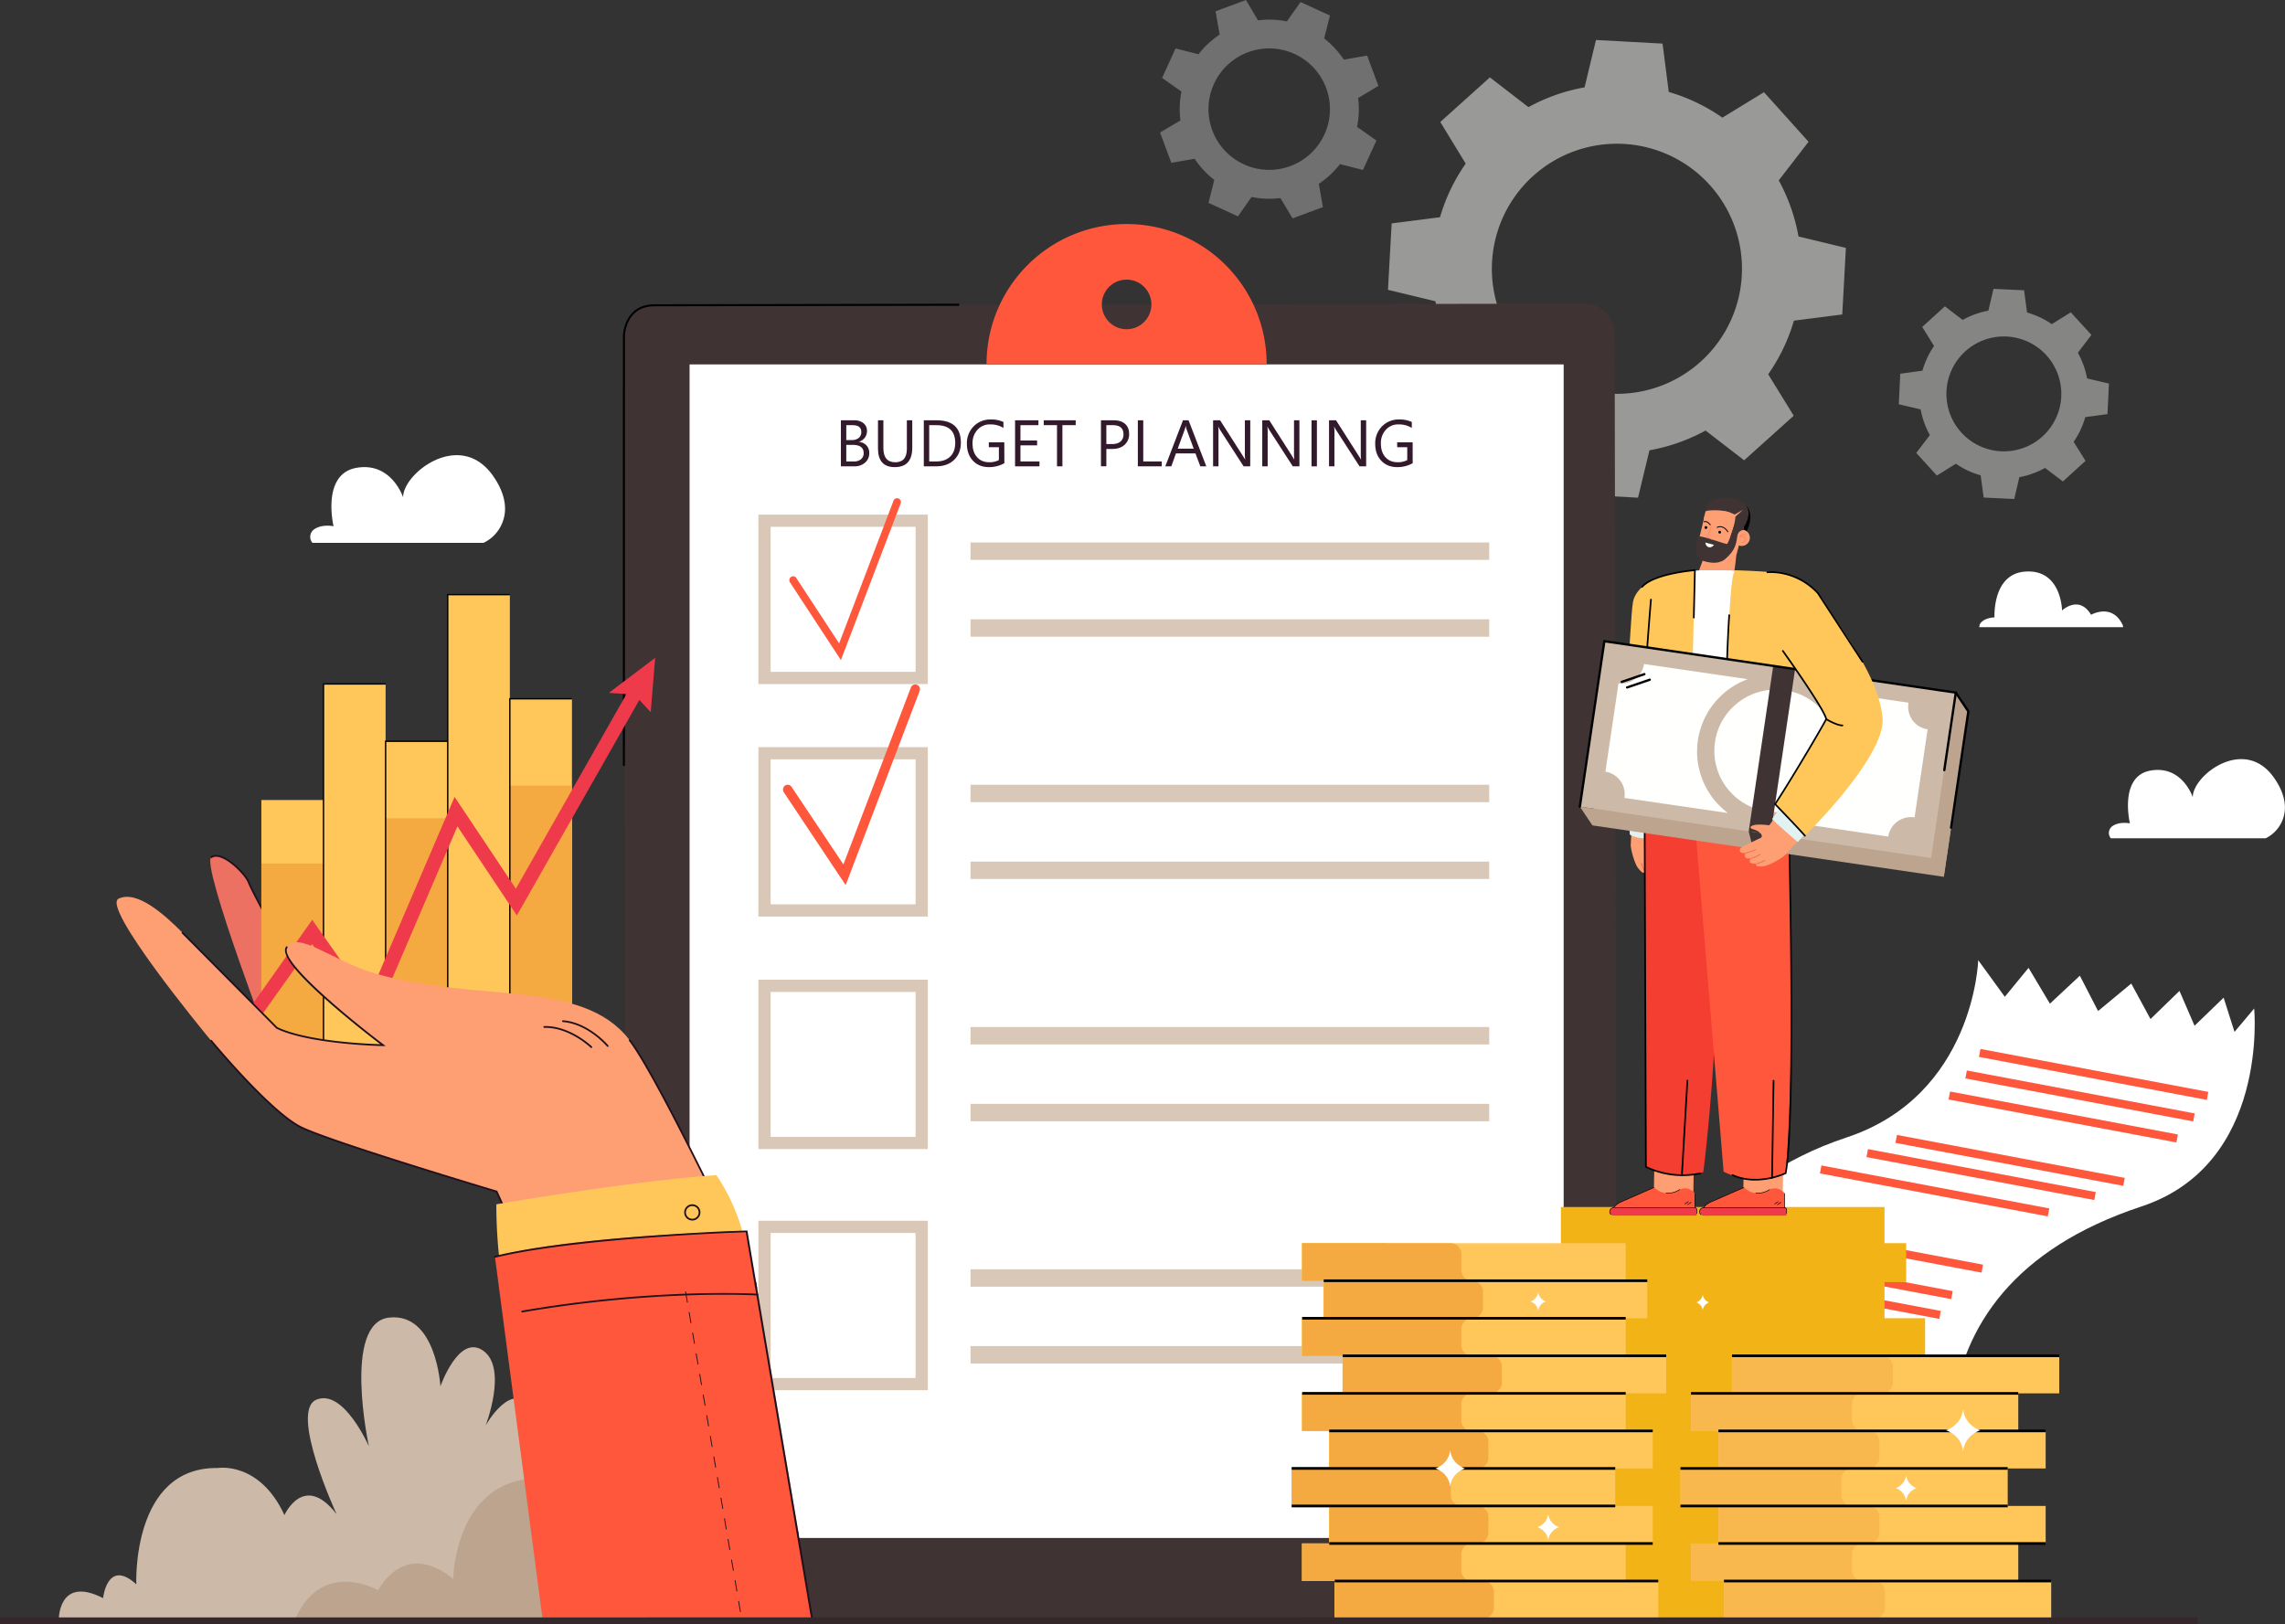 <svg xmlns="http://www.w3.org/2000/svg" viewBox="0 0 1843.51 1310.4"><rect x="0" y="0" width="1843.51" height="1310.4" fill="#333333" stroke="none"/><defs><style>.cls-1{isolation:isolate;}.cls-2{fill:#ccb9a8;}.cls-3{fill:#bca48f;}.cls-4{fill:#fff;}.cls-5{fill:#ff573c;}.cls-16,.cls-17,.cls-23,.cls-6{fill:#fffffd;}.cls-15,.cls-6{opacity:0.5;}.cls-7{fill:#3f3334;}.cls-8{fill:#d9c8b8;}.cls-9{fill:#dcf4ff;}.cls-10{fill:#33192c;}.cls-11{fill:#f2b316;}.cls-12,.cls-16{opacity:0.3;}.cls-12,.cls-15{mix-blend-mode:multiply;}.cls-13{fill:#ffc75a;}.cls-14{fill:#f4aa40;}.cls-17{opacity:0.4;}.cls-18{fill:#fe9f73;}.cls-19{fill:#f07162;}.cls-20{fill:#fbfdfc;}.cls-21{fill:#e2f2f1;}.cls-22{fill:#f43e31;}.cls-24{fill:#fec786;}.cls-25{fill:#21111d;}.cls-26{fill:#53a07c;}.cls-27{fill:#ef3a4c;}.cls-28{fill:#ed7163;}.cls-29{fill:#20111d;}.cls-30{fill:#35282a;}</style></defs><title>bg2</title><g class="cls-1"><g id="Layer_2" data-name="Layer 2"><g id="_Layer_" data-name="&lt;Layer&gt;"><path class="cls-2" d="M47.41,1307.36s-.74-36.49,35.75-17.88c0,0,3.35-32.39,26.81-11.17,0,0-4.1-94.94,65.9-93.82,0,0,33.51-5.59,53.61,38,0,0,15.64-35,42.08-.74,0,0-38.35-83-16.39-92.34S297.62,1167,297.62,1167,276,1067.2,314,1063.11s41.33,55.47,41.33,55.47,14.89-42.81,34.63-28.67,1.86,60.32,1.86,60.32,21.22-38.72,38.35-13.4,0,68.13,0,68.13,12.29-27.18,35.74-15.63,19,48.77,19,48.77,28.3-24.2,45.8.75c0,0,26.06-46.55,46.91-8.57S598,1306.92,598,1306.92Z"/><path class="cls-3" d="M538.29,1307.36a12.92,12.92,0,0,0-3.57-8.18c-5-5.36-13.61-9.72-28-10.73,0,0,5-89.47-62.61-95.4-77.51-6.79-78.45,81.1-78.45,81.1s-35.22-33.44-60.63,9c0,0-43.91-25.38-66.06,21.5a7.47,7.47,0,0,0-.71,2.75Z"/><path class="cls-4" d="M1321,1102.82c8.36-67.15,65.54-150.87,168.71-185S1596,774.75,1596,774.75l21.46,29.54,19.15-23.35,17.24,28.91L1678,787.27l14.7,28.51,26.77-22.18L1735,822.24l23.38-22.7,12.16,28.12L1794,805l8.77,27.61,15.87-18.85s12.25,125.57-90.92,159.69-144.24,97.08-152.61,164.23Z"/><rect class="cls-5" x="1595.53" y="863.73" width="187.06" height="6.54" transform="translate(3188.25 2031.92) rotate(-169.32)"/><rect class="cls-5" x="1584.55" y="881.11" width="187.06" height="6.54" transform="translate(3163.27 2064.33) rotate(-169.32)"/><rect class="cls-5" x="1570.99" y="898.09" width="187.06" height="6.54" transform="translate(3133.24 2095.49) rotate(-169.32)"/><rect class="cls-5" x="1528.13" y="933.11" width="187.06" height="6.54" transform="translate(3041.77 2156.98) rotate(-169.32)"/><rect class="cls-5" x="1504.76" y="944.55" width="187.06" height="6.54" transform="translate(2993.31 2175.34) rotate(-169.32)"/><rect class="cls-5" x="1467.23" y="957.73" width="187.06" height="6.54" transform="translate(2916.45 2194.52) rotate(-169.32)"/><rect class="cls-5" x="1413.79" y="1003.12" width="187.06" height="6.54" transform="translate(2802.09 2274.6) rotate(-169.32)"/><rect class="cls-5" x="1389.31" y="1024.46" width="187.06" height="6.54" transform="translate(2749.61 2312.39) rotate(-169.32)"/><rect class="cls-5" x="1379.72" y="1040.45" width="187.06" height="6.54" transform="translate(2727.62 2342.31) rotate(-169.32)"/><path class="cls-4" d="M390.16,438H252.06A7.44,7.44,0,0,1,253.59,427c6.35-4.34,15.52-2.4,15.52-2.4s-10.05-42,18.37-47.09,37.77,23.84,37.77,23.84c-.44-19.2,45.83-55.3,72.45-17.5,6.92,9.82,9.59,18.49,9.76,25.94A30.58,30.58,0,0,1,390.16,438Z"/><path class="cls-4" d="M1827.86,676.41H1703a6.72,6.72,0,0,1,1.38-9.9c5.75-3.92,14-2.17,14-2.17s-9.09-38,16.6-42.57,34.14,21.55,34.14,21.55c-.4-17.35,41.44-50,65.5-15.81,6.25,8.88,8.67,16.71,8.82,23.45A27.64,27.64,0,0,1,1827.86,676.41Z"/><path class="cls-4" d="M1596.93,506.07a5,5,0,0,1,1.37-3.81c2-2.07,5.26-3.76,10.84-4.15,0,0-1.92-34.57,24.19-36.86,29.94-2.62,30.3,31.34,30.3,31.34s13.61-12.92,23.43,3.46c0,0,17-9.81,25.52,8.3a2.91,2.91,0,0,1,.24,1.72Z"/><path class="cls-6" d="M1459.11,114.4l-17.95-20-18-20-33.56,20.52a147.92,147.92,0,0,0-43.27-20.74l-5-39-26.85-1.46-26.86-1.46-9.21,38.24a147.61,147.61,0,0,0-45.27,15.94l-31.14-24-20,18-20,18,20.52,33.56a147.92,147.92,0,0,0-20.74,43.27l-39,5L1121.28,207l-1.46,26.86,38.24,9.21A147.7,147.7,0,0,0,1174,288.29l-24,31.13,18,20,18,20,33.56-20.53a147.94,147.94,0,0,0,43.27,20.75l5,39,26.85,1.46,26.86,1.47,9.21-38.24a148.23,148.23,0,0,0,45.27-15.94l31.13,24,20-17.95,20-18L1426.56,302a147.94,147.94,0,0,0,20.75-43.27l39-5,1.47-26.85,1.46-26.86L1451,190.81a148.14,148.14,0,0,0-15.94-45.27Zm-56.71,78A100.9,100.9,0,1,1,1280,119,100.89,100.89,0,0,1,1402.4,192.37Z"/><path class="cls-7" d="M1304.4,1253.92l0-24.58-1.71-959.62A24.57,24.57,0,0,0,1278.26,245l-750.62,1.37a24.57,24.57,0,0,0-24.3,24.84l1.79,1010.06a24.59,24.59,0,0,0,24.4,24.76l750.61-1.36a24.59,24.59,0,0,0,24.31-24.85Z"/><polygon class="cls-4" points="556.34 1240.95 556.34 294.01 1261.55 294.01 1261.55 1069.93 1096.21 1240.95 556.34 1240.95"/><path class="cls-5" d="M908.94,180.77a113,113,0,0,0-113,113V294h226v-.24A113,113,0,0,0,908.94,180.77Zm0,84.87a20,20,0,1,1,20-20A20,20,0,0,1,908.94,265.64Z"/><path class="cls-8" d="M748.55,551.94H611.86V415.24H748.55Zm-126.82-9.87H738.68v-117H621.73Z"/><path class="cls-8" d="M748.55,739.56H611.86V602.86H748.55Zm-126.82-9.87H738.68v-117H621.73Z"/><path class="cls-8" d="M748.55,927.18H611.86V790.49H748.55Zm-126.82-9.87H738.68V800.36H621.73Z"/><path class="cls-8" d="M748.55,1121.72H611.86V985H748.55Zm-126.82-9.87H738.68v-117H621.73Z"/><rect class="cls-8" x="782.99" y="437.72" width="418.49" height="14.04"/><rect class="cls-8" x="782.99" y="499.71" width="418.49" height="14.04"/><rect class="cls-8" x="782.99" y="633.2" width="418.49" height="14.04"/><rect class="cls-8" x="782.99" y="695.19" width="418.49" height="14.04"/><rect class="cls-8" x="782.99" y="828.67" width="418.49" height="14.04"/><rect class="cls-8" x="782.99" y="890.67" width="418.49" height="14.04"/><rect class="cls-8" x="782.99" y="1024.15" width="418.49" height="14.04"/><rect class="cls-8" x="782.99" y="1086.14" width="418.49" height="14.04"/><path class="cls-5" d="M678.43,532.62l-41.08-62.73a3.2,3.2,0,0,1,.84-4.37,3,3,0,0,1,4.25.86L677,519.14,720.88,404a3,3,0,0,1,4-1.78,3.16,3.16,0,0,1,1.73,4.07Z"/><path class="cls-5" d="M682.27,714.18l-49.91-74.91a4,4,0,0,1,1-5.41,3.75,3.75,0,0,1,5.28,1.06l41.81,62.55L734.9,554.69a3.77,3.77,0,0,1,4.92-2.21,3.93,3.93,0,0,1,2.15,5Z"/><polygon class="cls-9" points="1261.55 1069.93 1096.21 1240.95 1096.21 1069.93 1261.55 1069.93"/><path d="M504.16,617.9h-1.64V271.17c0-.26.58-25.62,25.42-25.66l245.88-.45v1.65L528,247.15c-23.21,0-23.78,23-23.79,24Z"/><path class="cls-10" d="M678.42,376.28V339.12H689a11.57,11.57,0,0,1,7.65,2.36,7.62,7.62,0,0,1,2.82,6.14,9,9,0,0,1-1.71,5.49,9.16,9.16,0,0,1-4.71,3.32v.11a9.47,9.47,0,0,1,6,2.83,8.76,8.76,0,0,1,2.25,6.24,9.71,9.71,0,0,1-3.42,7.72,12.71,12.71,0,0,1-8.63,2.95Zm4.35-33.22v12h4.46a8.53,8.53,0,0,0,5.63-1.72,6,6,0,0,0,2-4.86q0-5.42-7.12-5.42Zm0,15.91v13.38h5.91a8.86,8.86,0,0,0,6-1.82,6.21,6.21,0,0,0,2.11-5q0-6.57-9-6.58Z"/><path class="cls-10" d="M736,361.25q0,15.66-14.12,15.66-13.53,0-13.53-15.06V339.12h4.35v22.44q0,11.43,9.64,11.43,9.32,0,9.31-11V339.12H736Z"/><path class="cls-10" d="M745.31,376.28V339.12h10.26q19.65,0,19.65,18.12,0,8.6-5.46,13.82t-14.6,5.22Zm4.35-33.22v29.29h5.55q7.31,0,11.38-3.92t4.07-11.09q0-14.28-15.19-14.28Z"/><path class="cls-10" d="M810.31,373.74a24.83,24.83,0,0,1-12.44,3.17q-8,0-12.87-5.13t-4.91-13.59A19.35,19.35,0,0,1,785.54,344a18.6,18.6,0,0,1,13.83-5.53,23.47,23.47,0,0,1,10.19,2v4.82a19.59,19.59,0,0,0-10.68-2.85,13.33,13.33,0,0,0-10.24,4.3,15.73,15.73,0,0,0-4,11.14q0,7,3.71,11.08t10,4a15.58,15.58,0,0,0,7.54-1.73V360.84h-8.13V356.9h12.49Z"/><path class="cls-10" d="M838.63,376.28H818.94V339.12h18.87v3.94H823.29v12.36h13.43v3.92H823.29v13h15.34Z"/><path class="cls-10" d="M867.87,343.06H857.14v33.22h-4.36V343.06h-10.7v-3.94h25.79Z"/><path class="cls-10" d="M892.59,362.24v14h-4.35V339.12h10.21q6,0,9.24,2.9c2.18,1.94,3.28,4.67,3.28,8.19a11.29,11.29,0,0,1-3.64,8.66q-3.65,3.36-9.84,3.37Zm0-19.18V358.3h4.56q4.51,0,6.88-2.06a7.32,7.32,0,0,0,2.38-5.82q0-7.37-8.71-7.36Z"/><path class="cls-10" d="M937.25,376.28H918V339.12h4.36v33.23h14.93Z"/><path class="cls-10" d="M973.24,376.28h-4.82l-3.94-10.41H948.73L945,376.28h-4.85l14.26-37.16h4.51ZM963.06,362l-5.83-15.83a15.25,15.25,0,0,1-.57-2.49h-.11a14.35,14.35,0,0,1-.59,2.49L950.18,362Z"/><path class="cls-10" d="M1008.67,376.28h-5.34l-19.12-29.62a12,12,0,0,1-1.2-2.33h-.15a37.8,37.8,0,0,1,.21,5.11v26.84h-4.36V339.12h5.65L1003,368.28c.78,1.21,1.28,2,1.5,2.48h.11a38.05,38.05,0,0,1-.26-5.46V339.12h4.35Z"/><path class="cls-10" d="M1048.37,376.28H1043l-19.12-29.62a12.49,12.49,0,0,1-1.19-2.33h-.16a37.8,37.8,0,0,1,.21,5.11v26.84h-4.36V339.12h5.65l18.61,29.16c.78,1.21,1.28,2,1.51,2.48h.1a39.62,39.62,0,0,1-.26-5.46V339.12h4.35Z"/><path class="cls-10" d="M1062.47,376.28h-4.35V339.12h4.35Z"/><path class="cls-10" d="M1102.2,376.28h-5.34l-19.12-29.62a12.53,12.53,0,0,1-1.2-2.33h-.15a37.8,37.8,0,0,1,.21,5.11v26.84h-4.36V339.12h5.65l18.61,29.16c.78,1.21,1.28,2,1.5,2.48h.11a38.05,38.05,0,0,1-.26-5.46V339.12h4.35Z"/><path class="cls-10" d="M1139.73,373.74a24.83,24.83,0,0,1-12.44,3.17q-8,0-12.87-5.13t-4.91-13.59A19.35,19.35,0,0,1,1115,344a18.6,18.6,0,0,1,13.83-5.53,23.47,23.47,0,0,1,10.19,2v4.82a19.59,19.59,0,0,0-10.68-2.85,13.33,13.33,0,0,0-10.24,4.3,15.73,15.73,0,0,0-4,11.14q0,7,3.71,11.08t10,4a15.58,15.58,0,0,0,7.54-1.73V360.84h-8.13V356.9h12.49Z"/><polygon class="cls-11" points="1042.06 1184.85 1042.06 1215.12 1042.13 1215.12 1042.13 1216.19 1072.31 1216.19 1072.31 1245.39 1050.47 1245.39 1050.47 1275.69 1076.74 1275.69 1076.74 1305.99 1484.87 1305.99 1484.87 1276.78 1546.7 1276.78 1546.7 1245.42 1520.41 1245.42 1520.41 1217.28 1542.27 1217.28 1542.27 1185.91 1512 1185.91 1512 1155.66 1542.27 1155.66 1542.27 1124.3 1520.41 1124.3 1520.41 1095.07 1553.11 1095.07 1553.11 1063.7 1520.41 1063.7 1520.41 1034.49 1537.83 1034.49 1537.83 1003.13 1520.41 1003.13 1520.41 973.9 1259.31 973.9 1259.31 1004.2 1276.71 1004.2 1276.71 1033.43 1259.41 1033.43 1259.41 1034.49 1259.31 1034.49 1259.31 1063.68 1129 1063.68 1129 1048.58 1150.84 1048.58 1150.84 1018.28 1150.74 1018.28 1150.74 1017.21 1118.14 1017.21 1118.14 1003.11 1050.47 1003.11 1050.47 1033.4 1067.87 1033.4 1067.87 1062.61 1050.57 1062.61 1050.57 1063.68 1050.47 1063.68 1050.47 1093.98 1083.17 1093.98 1083.17 1123.21 1050.57 1123.21 1050.57 1124.27 1050.47 1124.27 1050.47 1154.57 1072.31 1154.57 1072.31 1183.76 1042.13 1183.76 1042.13 1184.85 1042.06 1184.85"/><g class="cls-12"><rect class="cls-11" x="1259.77" y="1003.13" width="278.06" height="31.34" transform="translate(2797.6 2037.59) rotate(180)"/></g><g class="cls-12"><rect class="cls-11" x="1275.04" y="1063.72" width="278.06" height="31.34" transform="translate(2828.15 2158.78) rotate(180)"/></g><rect class="cls-13" x="1076.75" y="1275.69" width="261.12" height="30.3"/><rect class="cls-13" x="1050.47" y="1245.39" width="261.1" height="30.3"/><rect class="cls-13" x="1072.31" y="1215.1" width="261.12" height="30.3"/><rect class="cls-13" x="1042.06" y="1184.85" width="261.1" height="30.27"/><rect class="cls-13" x="1072.31" y="1154.57" width="261.12" height="30.3"/><rect class="cls-13" x="1050.47" y="1124.27" width="261.1" height="30.3"/><rect class="cls-13" x="1083.17" y="1093.98" width="261.1" height="30.3"/><rect class="cls-13" x="1050.47" y="1063.68" width="261.1" height="30.3"/><rect class="cls-13" x="1067.87" y="1033.4" width="261.12" height="30.27"/><rect class="cls-13" x="1050.47" y="1003.11" width="261.1" height="30.3"/><path class="cls-14" d="M1042.13,1184.85v30.27h30.28v30.27h-21.84v30.3h26.27V1306h119.69a8.72,8.72,0,0,0,8.73-8.7v-12.9a8.69,8.69,0,0,0-8.73-8.7h-8.87a8.66,8.66,0,0,1-8.7-8.7V1254.1a8.75,8.75,0,0,1,4.51-7.64,8.64,8.64,0,0,1,4.19-1.07h4.44a8.69,8.69,0,0,0,8.72-8.7v-12.84a8.71,8.71,0,0,0-8.72-8.73h-12.85a3.46,3.46,0,0,1-.46,0,8.36,8.36,0,0,1-3.73-1,8.7,8.7,0,0,1-4.51-7.63v-12.87a8.7,8.7,0,0,1,4.51-7.64,8.48,8.48,0,0,1,3.73-1,3.46,3.46,0,0,1,.46,0h12.85a8.54,8.54,0,0,0,4.21-1.09,8.7,8.7,0,0,0,4.51-7.64v-12.85a8.71,8.71,0,0,0-8.72-8.7h-4.44a8.66,8.66,0,0,1-8.7-8.7V1133a8.75,8.75,0,0,1,4.51-7.64,8.64,8.64,0,0,1,4.19-1.07H1203a8.66,8.66,0,0,0,8.7-8.7v-12.89a8.66,8.66,0,0,0-8.7-8.7h-15.3a8.64,8.64,0,0,1-4.19-1.07,8.75,8.75,0,0,1-4.51-7.64V1072.4a8.73,8.73,0,0,1,2.54-6.18,9.59,9.59,0,0,1,2-1.48,8.74,8.74,0,0,1,4.19-1.06,8.78,8.78,0,0,0,4.22-1.07,8.7,8.7,0,0,0,4.51-7.63v-12.87a8.61,8.61,0,0,0-2.55-6.16,8.94,8.94,0,0,0-2-1.48,8.78,8.78,0,0,0-4.22-1.07,8.47,8.47,0,0,1-4.22-1.09,8.73,8.73,0,0,1-4.48-7.63v-12.87a8.71,8.71,0,0,0-8.7-8.7H1050.57v30.29H1068v30.28h-17.4V1094h32.7v30.29h-32.7v30.3h21.84v30.28Z"/><rect x="1067.98" y="1032.32" width="261.02" height="2.14"/><rect x="1050.57" y="1062.61" width="261" height="2.13"/><rect x="1083.26" y="1092.91" width="261.02" height="2.14"/><rect x="1050.57" y="1123.21" width="261" height="2.13"/><rect x="1072.41" y="1153.5" width="261.01" height="2.14"/><rect x="1042.13" y="1183.76" width="261.02" height="2.16"/><rect x="1042.13" y="1214.05" width="261.02" height="2.13"/><rect x="1072.41" y="1244.33" width="261.01" height="2.14"/><rect x="1076.84" y="1274.62" width="261.02" height="2.14"/><rect class="cls-13" x="1390.79" y="1275.69" width="264.1" height="30.29" transform="translate(3045.67 2581.68) rotate(180)"/><rect class="cls-13" x="1364.2" y="1245.4" width="264.1" height="30.29" transform="translate(2992.51 2521.09) rotate(180)"/><rect class="cls-13" x="1386.3" y="1215.1" width="264.1" height="30.29" transform="translate(3036.71 2460.5) rotate(180)"/><rect class="cls-13" x="1355.69" y="1184.84" width="264.1" height="30.29" transform="translate(2975.48 2399.97) rotate(180)"/><rect class="cls-13" x="1386.3" y="1154.57" width="264.1" height="30.29" transform="translate(3036.71 2339.43) rotate(180)"/><rect class="cls-13" x="1364.2" y="1124.27" width="264.1" height="30.29" transform="translate(2992.51 2278.84) rotate(180)"/><rect class="cls-13" x="1397.28" y="1093.98" width="264.1" height="30.29" transform="translate(3058.66 2218.25) rotate(180)"/><g class="cls-15"><path class="cls-14" d="M1518.44,1094H1397.37v30.29H1364.3v30.3h22.1v30.27h-30.62v30.29h30.62v30.27h-22.1v30.29h26.58V1306H1512a8.76,8.76,0,0,0,8.81-8.71V1284.4a8.76,8.76,0,0,0-8.81-8.71h-9a8.76,8.76,0,0,1-8.81-8.71v-12.87a8.76,8.76,0,0,1,8.81-8.71h4.48a8.76,8.76,0,0,0,8.81-8.71v-12.85a8.76,8.76,0,0,0-8.81-8.71h-13a8.76,8.76,0,0,1-8.8-8.71v-12.88a8.75,8.75,0,0,1,8.8-8.7h13a8.76,8.76,0,0,0,8.81-8.71v-12.85a8.76,8.76,0,0,0-8.81-8.71H1503a8.76,8.76,0,0,1-8.81-8.71V1133a8.76,8.76,0,0,1,8.81-8.71h15.46a8.76,8.76,0,0,0,8.81-8.7v-12.88A8.76,8.76,0,0,0,1518.44,1094Z"/></g><rect x="1397.37" y="1092.91" width="264" height="2.14"/><rect x="1364.3" y="1123.21" width="264" height="2.14"/><rect x="1386.4" y="1153.5" width="264" height="2.14"/><rect x="1355.78" y="1183.77" width="264" height="2.14"/><rect x="1355.78" y="1214.06" width="264" height="2.14"/><rect x="1386.4" y="1244.33" width="264" height="2.14"/><rect x="1390.88" y="1274.62" width="264" height="2.14"/><path class="cls-4" d="M1583.81,1137.19c1.52,13.33,13.81,16.9,13.81,16.9s-12.29,3.57-13.81,16.9c-1.52-13.33-13.82-16.9-13.82-16.9S1582.29,1150.52,1583.81,1137.19Z"/><path class="cls-4" d="M1373.74,1044.53a7.66,7.66,0,0,0,5.19,6.35,7.66,7.66,0,0,0-5.19,6.35,7.67,7.67,0,0,0-5.19-6.35A7.67,7.67,0,0,0,1373.74,1044.53Z"/><path class="cls-4" d="M1170,1170.23c1.31,11.52,11.94,14.61,11.94,14.61s-10.63,3.08-11.94,14.6c-1.31-11.52-11.94-14.6-11.94-14.6S1168.67,1181.75,1170,1170.23Z"/><path class="cls-4" d="M1537.83,1190.37a12.49,12.49,0,0,0,8.45,10.35,12.47,12.47,0,0,0-8.45,10.34,12.47,12.47,0,0,0-8.45-10.34A12.49,12.49,0,0,0,1537.83,1190.37Z"/><path class="cls-4" d="M1241,1042.53a9.17,9.17,0,0,0,6.21,7.59,9.15,9.15,0,0,0-6.21,7.59,9.15,9.15,0,0,0-6.2-7.59A9.17,9.17,0,0,0,1241,1042.53Z"/><path class="cls-4" d="M1249.08,1221.58c1,8.4,8.71,10.65,8.71,10.65s-7.75,2.26-8.71,10.66c-1-8.4-8.71-10.66-8.71-10.66S1248.12,1230,1249.08,1221.58Z"/><path class="cls-16" d="M1112.09,69.32l-4.55-12.25L1103,44.83l-18.82,3.29A72,72,0,0,0,1068.31,31L1073,12.52l-11.88-5.44-11.87-5.45-11,15.64a71.75,71.75,0,0,0-23.29-.86L1005.19,0,993,4.55,980.7,9.1,984,27.92a71.56,71.56,0,0,0-17.08,15.85L948.4,39.09,943,51l-5.44,11.87,15.64,11a71.75,71.75,0,0,0-.86,23.29l-16.41,9.78,4.54,12.25L945,131.39l18.82-3.3a72,72,0,0,0,15.86,17.08L975,163.69l11.87,5.44,11.88,5.45,11-15.64a71.76,71.76,0,0,0,23.29.86l9.79,16.41,12.25-4.55,12.24-4.54L1064,148.3a72,72,0,0,0,17.09-15.86l18.52,4.68,5.44-11.87,5.44-11.88-15.63-11a72,72,0,0,0,.86-23.29ZM1069.92,71a49,49,0,1,1-63-28.87A49,49,0,0,1,1069.92,71Z"/><path class="cls-17" d="M1700.29,334.14l.58-12.34.58-12.34-17.59-4.1a68.13,68.13,0,0,0-7.47-20.74l10.94-14.38L1679,261.1,1670.7,252l-15.34,9.54a67.77,67.77,0,0,0-19.95-9.38L1633,234.22l-12.34-.58-12.34-.58-4.11,17.6a67.79,67.79,0,0,0-20.73,7.46l-14.38-10.93-9.14,8.31-9.14,8.32,9.54,15.34A68,68,0,0,0,1551,299.1l-17.9,2.44-.58,12.34-.58,12.34,17.59,4.1a68.13,68.13,0,0,0,7.47,20.74L1546,365.44l8.32,9.13,8.31,9.14,15.34-9.54a67.77,67.77,0,0,0,20,9.38l2.43,17.91,12.34.58,12.34.58,4.11-17.6a67.79,67.79,0,0,0,20.73-7.46l14.38,10.93,9.14-8.31,9.14-8.32L1673,356.52a68,68,0,0,0,9.38-19.94ZM1663,320a46.35,46.35,0,1,1-44.12-48.47A46.34,46.34,0,0,1,1663,320Z"/><path d="M1409,408.23s7.57,6.43-.82,22.7l-2.86-2.43,3.27-8.92Z"/><path class="cls-18" d="M1376.24,411.91l-6,25.32s-2.38,8.48,4.86,11.29l-4.1,11.09a9.13,9.13,0,0,0,3.83,11,24,24,0,0,0,6.82,2.74c8.56,2,14.71-3.34,16.18-6.38s3-18.88,3-18.88l2-7.47,5.92-29.42Z"/><path d="M1393.92,429.39a.36.36,0,0,0,.27,0,.38.38,0,0,0,.13-.51c0-.06-3.76-6.22-9.09-3.65a.36.36,0,1,0,.31.66c4.73-2.28,8,3.14,8.15,3.37A.36.36,0,0,0,1393.92,429.39Z"/><path d="M1379.72,423.82a.36.36,0,0,0,.3-.06.37.37,0,0,0,.09-.51c-.12-.16-2.83-3.86-5.42-2.52a.38.38,0,0,0-.16.5.36.36,0,0,0,.5.15c2-1.05,4.46,2.27,4.48,2.3A.38.38,0,0,0,1379.72,423.82Z"/><path d="M1386.37,429.15a1.09,1.09,0,0,0,.82,1.32,1.1,1.1,0,1,0-.82-1.32Z"/><path d="M1375.25,425.43a1.09,1.09,0,0,0,.81,1.32,1.11,1.11,0,0,0,1.33-.82,1.1,1.1,0,1,0-2.14-.5Z"/><path class="cls-18" d="M1398.76,432.43a6.59,6.59,0,1,0,7.94-4.92A6.57,6.57,0,0,0,1398.76,432.43Z"/><path class="cls-19" d="M1404.73,438a2.77,2.77,0,0,0,3-1.42,2.57,2.57,0,0,0-.32-3.17,3.11,3.11,0,0,0-3.4-.67,3,3,0,0,1,1.67-1.27,4.06,4.06,0,0,1,2.89.48.19.19,0,0,0,.25-.06.18.18,0,0,0-.06-.26,4.44,4.44,0,0,0-3.18-.52,3.62,3.62,0,0,0-2.19,2l-.3.58.56-.34a2.87,2.87,0,0,1,3.5.36,2.24,2.24,0,0,1,.26,2.73,2.36,2.36,0,0,1-2.59,1.24h0a.18.18,0,0,0-.22.14.18.18,0,0,0,.13.22Z"/><path class="cls-7" d="M1370,432.91s-6.38,16.6,4.87,19.87c16.09,4.67,19.86-4.26,22.62-11.64l3.87-15.67.56-4.68h0a8.49,8.49,0,0,0-3.12,4.2c-1.22,3.69-4.45,13.64-5.5,13.87C1391.8,439.18,1372.9,431.85,1370,432.91Z"/><path class="cls-19" d="M1380.89,435.48a.18.18,0,0,0,.2-.08.19.19,0,0,0-.06-.25l-3.3-2,3.12-8.14a.19.19,0,0,0-.11-.24.17.17,0,0,0-.23.11l-3.23,8.43,3.56,2.17Z"/><path class="cls-20" d="M1382.84,439.6c-.11,0-7-1.83-7-1.83s.19,3.08,2.76,3.75S1382.84,439.6,1382.84,439.6Z"/><path class="cls-7" d="M1401.85,421.09l3.91-2.16,1.46,8.74a5.24,5.24,0,0,0-5.36,4c-1.08,4.24-.34,11.43-10,19.26s4-14.13,4.23-14.94S1401.85,421.09,1401.85,421.09Z"/><path class="cls-7" d="M1409,408.23c-2.64-4.19-14.11-8.91-23.82-5.79h0c-10.8,2.45-10,12.75-9.76,13.11l.14-.07c-.1.21-.19.42-.28.63a11,11,0,0,1,1.64-1.24l4.5-2a20.85,20.85,0,0,1,9.28-.44,27.87,27.87,0,0,1,9.35,3c.18,2.33-.27,6.77-3.09,15.07-4.31,12.66,5.09-1.72,8.58-7.25a15.14,15.14,0,0,1,0,4S1414.25,416.63,1409,408.23Z"/><path class="cls-18" d="M1374.56,419a54,54,0,0,1,1.5-6.33c.52-1.08,12.93-1.64,19.1.72s-7.83,6.45-8,6.41S1374.56,419,1374.56,419Z"/><polygon class="cls-18" points="1398.68 415.63 1406.18 411.37 1398.42 418.35 1398.68 415.63"/><polygon class="cls-18" points="1406.3 971.36 1438.17 971.8 1438.64 941.93 1406.89 937.98 1406.3 971.36"/><polygon class="cls-18" points="1334.15 971.34 1366.03 971.78 1366.49 941.91 1334.74 937.96 1334.15 971.34"/><path class="cls-18" d="M1333.36,703c4.86,6.22,6.13.09,6.13.09,3,3.07,4.46,2.49,5.2,1.48a2.91,2.91,0,0,0,.37-2.59c-.89-2.78-3.65-11.25-5.68-16.45.47-3.58,6.5-2.06,9.52-.26,1.56.93,4.22,1.14,1.78-2.92-2-3.32-8.9-8.54-8.9-8.54l3.17-19.91-28,1.29s-1.09,22.88-1.28,26.32,3,15.22,5.89,18.89c5.15,6.66,5.68,2.7,5.68,2.7C1333.28,709.48,1333.36,703,1333.36,703Z"/><path class="cls-19" d="M1335.35,695.55a.4.4,0,0,1,.28-.4.42.42,0,0,1,.53.25,52,52,0,0,0,3.68,7.44.41.41,0,1,1-.71.42,49.91,49.91,0,0,1-3.76-7.59A.25.25,0,0,1,1335.35,695.55Z"/><path class="cls-19" d="M1330.06,695.64a.42.42,0,0,1,.33-.42.43.43,0,0,1,.5.33,25.69,25.69,0,0,0,2.82,7.2.41.41,0,0,1-.14.57.43.43,0,0,1-.57-.14,25.73,25.73,0,0,1-2.93-7.47A.17.17,0,0,1,1330.06,695.64Z"/><path class="cls-19" d="M1324,696.66a.42.42,0,0,1,.33-.41.42.42,0,0,1,.5.31,22,22,0,0,0,2.76,6.27.41.41,0,1,1-.69.46,22,22,0,0,1-2.88-6.54S1324.05,696.69,1324,696.66Z"/><path class="cls-21" d="M1314.42,663.73l.49,9.68s5.08,3.38,14.42,3.13l-2.35-12.8Z"/><path class="cls-22" d="M1390.58,634.29s-1.79,197.17-16.38,311.5c0,0-21.89,7-46.26-4.32l-1-292-3.51-43.75Z"/><path class="cls-5" d="M1441.75,636.22s8.47,195.31-1.11,310.39c0,0-21.09,12.94-50.06-1.22l-22.84-277.88L1355,592.43Z"/><path d="M1416.05,952.55a63.32,63.32,0,0,0,24.89-5.34l.3-.15.06-.33c8.18-43.89,3-260.22,3-262.4a.67.67,0,0,0-.67-.65h0a.67.67,0,0,0-.65.68c0,2.18,5.17,217.27-2.89,261.79-2.72,1.23-23.21,9.89-42.08,1.37a.66.66,0,0,0-.89.33.67.67,0,0,0,.33.88A45.08,45.08,0,0,0,1416.05,952.55Z"/><path d="M1357.74,948.9a66.7,66.7,0,0,0,14.11-1.5.66.66,0,0,0,.51-.79.68.68,0,0,0-.8-.51,68,68,0,0,1-43-5l-1-274.71c0-.37-.67-1.16-.67-1.53,0-9.5,0,.86,0,.86a.67.67,0,0,0-.67.67l1,275.51.34.19A68.43,68.43,0,0,0,1357.74,948.9Z"/><path class="cls-13" d="M1336.09,466.37s-15.91,6.45-18.56,19-9.59,163.54-4.83,178.4H1336Z"/><path class="cls-4" d="M1450,553.46l1.22,96.71S1375.78,671.5,1327,646c0,0,8.58-170,10.12-177.48,1.81-8.82,50.49-9.53,70.8-7.36,0,0,31.47-.77,48.3,8.46Z"/><path class="cls-13" d="M1451.26,526.62l0,152.92s-40.16,7.62-59.65,0c0,0,.19-212.87,8.14-219.36,1,0,21,.41,35.29,2.17S1451.26,526.62,1451.26,526.62Z"/><path class="cls-13" d="M1367.43,460.15s-4.09,187.22-8.07,215c0,0-16.22,1.07-36.89-6.08,0,0,3.78-195.3,9.11-200.52S1367.43,460.15,1367.43,460.15Z"/><path class="cls-23" d="M1397.14,460.43s-25.24-.6-29.47.19c0,0,3.32,9.87,3.87,10.27s16.88,3.71,16.88,3.71,5.58-3.26,5.83-4.37S1397.14,460.43,1397.14,460.43Z"/><path d="M1451.24,575.84a.67.67,0,0,0,.67-.67V543.65a.67.67,0,0,0-1.34,0v31.53A.67.67,0,0,0,1451.24,575.84Z"/><path d="M1391.57,680.18h0a.67.67,0,0,0,.67-.66c-.29-135.53,3.51-182.63,3.55-183.09a.67.67,0,0,0-.62-.71.68.68,0,0,0-.72.61c0,.46-3.85,47.59-3.56,183.19A.68.68,0,0,0,1391.57,680.18Z"/><path d="M1322.47,669.76h0a.66.66,0,0,0,.66-.66c-1.29-58.17,9.4-184,9.51-185.23a.67.67,0,0,0-1.34-.11c-.11,1.27-10.81,127.13-9.51,185.37A.65.65,0,0,0,1322.47,669.76Z"/><path d="M1366.54,499a.67.67,0,0,0,.68-.65l.89-39-.74.06c-1.36.1-33.56,2.71-43.07,13.7a.66.66,0,0,0,.07.94.67.67,0,0,0,.94-.07c8.38-9.68,36.49-12.72,41.43-13.18l-.87,37.48a.68.68,0,0,0,.66.68Z"/><path class="cls-24" d="M1502.57,599.55c-4.09-20.67,4.89-33.73,11.61-40.61a88.22,88.22,0,0,1,4.66,19.92c.94,8.92-3.9,20.71-11.32,33A31.87,31.87,0,0,1,1502.57,599.55Z"/><path class="cls-25" d="M1449.2,478.47a.44.44,0,0,1-.36-.18c-4.4-5.83-11.59-8.2-11.66-8.23a.45.45,0,1,1,.28-.86,27.24,27.24,0,0,1,12.11,8.55.46.46,0,0,1-.37.72Z"/><path class="cls-25" d="M1448.34,482.66a.44.44,0,0,1-.36-.18c-4.4-5.83-11.59-8.2-11.66-8.23a.46.46,0,0,1-.3-.57.47.47,0,0,1,.58-.29,27.24,27.24,0,0,1,12.11,8.55.46.46,0,0,1-.37.72Z"/><path d="M1429.68,951a.66.66,0,0,0,.67-.65l1.2-78.35a.66.66,0,0,0-.66-.68h0a.67.67,0,0,0-.67.66l-1.2,78.35a.66.66,0,0,0,.66.67Z"/><path d="M1356.93,948.91a.67.67,0,0,0,.67-.63l4.45-76.33a.68.68,0,0,0-.64-.7.65.65,0,0,0-.7.63l-4.45,76.32a.68.68,0,0,0,.63.71Z"/><polygon class="cls-3" points="1588.03 573.97 1568.24 707.48 1284.74 666 1304.52 532.5 1588.03 573.97"/><ellipse class="cls-23" cx="1430.88" cy="619.18" rx="49.75" ry="49.43"/><polygon class="cls-2" points="1577.89 558.84 1558.11 692.35 1274.61 650.87 1294.39 517.36 1577.89 558.84"/><ellipse class="cls-23" cx="1432.86" cy="605.82" rx="49.75" ry="49.43"/><polygon class="cls-3" points="1284.74 666 1274.61 650.87 1300.86 654.71 1284.74 666"/><polygon class="cls-26" points="1577.89 558.84 1588.03 573.97 1573.85 586.13 1577.89 558.84"/><polygon class="cls-3" points="1568.24 707.48 1558.11 692.35 1577.89 558.84 1588.03 573.97 1568.24 707.48"/><polygon class="cls-7" points="1448.26 539.87 1428.47 673.38 1410.84 670.8 1430.62 537.29 1448.26 539.87"/><polygon class="cls-7" points="1410.84 670.8 1414.38 684.97 1431.07 687.41 1428.47 673.38 1410.84 670.8"/><path d="M1574.36,668.78a1,1,0,0,1-.39,0,.92.92,0,0,1-.78-1l13.86-93.56-9.71-14.5-282.17-41.28L1275.52,651a.92.92,0,0,1-1.83-.27l19.91-134.42.92.14L1578.44,558,1589,573.75l0,.36L1575,668A1,1,0,0,1,1574.36,668.78Z"/><path d="M1568.87,622.3a1,1,0,0,1-.39,0,.92.92,0,0,1-.78-1.05L1577,558.7a.93.93,0,0,1,1.84.27l-9.27,62.57A.94.94,0,0,1,1568.87,622.3Z"/><path class="cls-23" d="M1369.85,597.28A62.32,62.32,0,0,1,1410.07,548l-83.71-12.25a.13.13,0,0,1,0,.06,18.48,18.48,0,0,1-20.58,15.57l-10.56,71.28a18.41,18.41,0,0,1,15.39,20.84c0,.12,0,.22,0,.33L1394.06,656A62,62,0,0,1,1369.85,597.28Z"/><path class="cls-23" d="M1453.61,664.73,1523.42,675a18.51,18.51,0,0,1,21-15.49l.24,0,10.53-71a18.41,18.41,0,0,1-15.52-20.86c0-.23.08-.46.12-.68l-70.18-10.27a62.09,62.09,0,0,1-16,108.05Z"/><path d="M1308.66,551.07a.93.93,0,0,1-1.13-.59.92.92,0,0,1,.57-1.17l18.24-6.23a.89.89,0,0,1,1.18.57.93.93,0,0,1-.58,1.18l-18.23,6.23Z"/><path d="M1313,555.56a.92.92,0,0,1-.55-1.76l18.23-6.22a.87.87,0,0,1,1.18.57.91.91,0,0,1-.58,1.17l-18.23,6.23Z"/><path class="cls-18" d="M1412.83,692.56c-7.86,1-4.43-4.21-4.43-4.21-4.27.13-4.94-1.33-4.74-2.57a2.91,2.91,0,0,1,1.56-2.11c2.6-1.36,10.54-5.47,15.66-7.75,2.19-2.88-3.18-6-6.6-6.83-1.76-.43-3.81-2.12.8-3.32,3.76-1,12.37.12,12.37.12l11.8-16.39,19,20.41s-15.38,17.05-17.68,19.64-12.92,8.72-17.53,9.35c-8.37,1.16-6-2-6-2C1408.28,697.26,1412.83,692.56,1412.83,692.56Z"/><path class="cls-19" d="M1416.65,685.89a.39.39,0,0,0,.08-.48.42.42,0,0,0-.56-.19,50.7,50.7,0,0,1-7.87,2.73.41.41,0,0,0-.3.51.43.43,0,0,0,.51.3,53.23,53.23,0,0,0,8-2.79A.39.39,0,0,0,1416.65,685.89Z"/><path class="cls-19" d="M1420.36,689.64a.42.42,0,0,0,.05-.53.43.43,0,0,0-.58-.11,26,26,0,0,1-7.1,3.16.41.41,0,1,0,.21.8,26.43,26.43,0,0,0,7.36-3.27Z"/><path class="cls-19" d="M1423.92,694.57a.44.44,0,0,0,.06-.52.42.42,0,0,0-.58-.13,22.15,22.15,0,0,1-6.4,2.54.41.41,0,0,0-.32.49.4.4,0,0,0,.49.32,22.79,22.79,0,0,0,6.68-2.65Z"/><path class="cls-13" d="M1422.67,461.63s32.79-3,49.14,24c14.94,24.62,43.46,59.2,47,93.25,2.89,27.52-49.11,82.36-62.69,95.47l-24-25.47s38.27-60.27,41.25-67.71c2.71-6.76-53.24-80.14-53.24-80.14Z"/><path class="cls-21" d="M1455.57,673.72l-5.16,5.72s-19.25-16.5-20.64-18.67c.33-.33,5.79-8.26,5.79-8.26Z"/><path d="M1456.15,675a.66.66,0,0,0,.44-.16.68.68,0,0,0,.07-1c-5.48-6.25-21.08-22.41-23.68-25.1,13.37-20.41,41.07-67.24,41.07-68.55a.67.67,0,0,0-.67-.67h0a.68.68,0,0,0-.66.53c-.78,2.07-26.74,46.49-41.16,68.4l-.29.44.37.39c.18.18,18.07,18.67,24,25.44A.66.66,0,0,0,1456.15,675Z"/><path d="M1486.45,586a.67.67,0,0,0,.67-.67.66.66,0,0,0-.67-.66c-4.08,0-11.09-4-12.47-4.85-2.23-9-33.71-53.13-35.06-55a.67.67,0,0,0-1.1.77c.34.47,33.4,46.79,34.9,54.8l.06.29.25.15C1473.37,581,1481.55,586,1486.45,586Z"/><path d="M1502.59,534.58a.71.71,0,0,0,.37-.1.68.68,0,0,0,.2-.93l-36.07-55.46c-18.44-19.6-41-17-41.26-17a.66.66,0,0,0-.58.74.68.68,0,0,0,.75.58c.22,0,22.12-2.52,40.07,16.53l36,55.32A.66.66,0,0,0,1502.59,534.58Z"/><path class="cls-27" d="M1367.65,974.43h-28.43l-11.53-12.48-21.09,12.47h-4.54a3.32,3.32,0,0,0-3.3,2.58,3.23,3.23,0,0,0,3.18,3.85l66.12,0a.88.88,0,0,0,.88-.87v-4.28A1.28,1.28,0,0,0,1367.65,974.43Z"/><path class="cls-5" d="M1367.4,974.47v-11.6s-4.79-6.41-12.08-3.14c0,0-11,7.77-20.76-1.64l-24.14,10.63s-6.62,2.2-8.42,5.73Z"/><rect x="1367.16" y="962.87" width="0.48" height="11.54"/><path d="M1345.44,963a12.55,12.55,0,0,1-1.5-.08l.07-.48a17.18,17.18,0,0,0,11.18-2.9l.27.4A18,18,0,0,1,1345.44,963Z"/><polygon points="1361.53 972.3 1361.26 971.9 1364.34 969.84 1364.61 970.24 1361.53 972.3"/><polygon points="1359.32 971.72 1359.05 971.32 1362.13 969.25 1362.4 969.65 1359.32 971.72"/><path d="M1302.16,974.54l-.44-.21c0-.11,1.38-2.81,6.32-4.9s26.22-11.46,26.44-11.56l.19.44c-.21.1-21.58,9.5-26.44,11.56S1302.17,974.51,1302.16,974.54Z"/><path d="M1299.69,980.28a3.42,3.42,0,0,1-1.23-2.63,3.47,3.47,0,0,1,3.48-3.46l65.38,0a1.87,1.87,0,0,1,1.86,1.86v3.2h-.49v-3.2a1.38,1.38,0,0,0-1.38-1.38l-65.38,0a3,3,0,0,0-1.94,5.25Z"/><path class="cls-27" d="M1440.13,974.45h-28.44L1400.17,962l-21.09,12.48h-4.54a3.32,3.32,0,0,0-3.3,2.58,3.22,3.22,0,0,0,3.17,3.85l66.12,0a.87.87,0,0,0,.88-.87v-4.28A1.28,1.28,0,0,0,1440.13,974.45Z"/><path class="cls-5" d="M1439.88,974.49v-11.6s-4.78-6.4-12.08-3.14c0,0-11,7.77-20.75-1.64l-24.14,10.64s-6.62,2.19-8.42,5.72Z"/><rect x="1439.64" y="962.89" width="0.48" height="11.54"/><path d="M1417.92,963a12.34,12.34,0,0,1-1.5-.08l.07-.48a17.18,17.18,0,0,0,11.18-2.9l.27.4A18,18,0,0,1,1417.92,963Z"/><polygon points="1434 972.32 1433.73 971.92 1436.82 969.86 1437.09 970.26 1434 972.32"/><polygon points="1431.79 971.74 1431.52 971.34 1434.61 969.27 1434.88 969.67 1431.79 971.74"/><path d="M1374.64,974.56l-.44-.21c0-.11,1.38-2.81,6.32-4.9S1406.74,958,1407,957.89l.2.44c-.22.1-21.58,9.51-26.44,11.56S1374.65,974.53,1374.64,974.56Z"/><path d="M1372.16,980.31a3.46,3.46,0,0,1,2.26-6.09h65.37a1.87,1.87,0,0,1,1.87,1.86v3.2h-.49v-3.2a1.37,1.37,0,0,0-1.38-1.37l-65.37,0a3,3,0,0,0-1.94,5.24Z"/><path class="cls-28" d="M371.71,831.85S343,786.19,330.83,766.7,299,711.22,291.2,717.62s31.81,110,31.81,110l-23.79-23s-28.68-51.79-33.66-66.17-24.65-48-33.88-45.09,18,88.8,18,88.8l-18.87-12.65S203,718.65,200.57,711.87s-21.32-26-30.08-20.26,51.3,162.55,51.3,162.55,74.56,38.07,76.61,37.72,59.36.91,60.45-.12S371.71,831.85,371.71,831.85Z"/><path class="cls-29" d="M358.57,892.52a1.63,1.63,0,0,0,.76-.25c1.1-1,8.66-38.21,13.07-60.28l.06-.28-.15-.24c-.29-.45-28.83-45.87-40.88-65.14-1.89-3-3.95-6.42-6.13-10-11-18.17-23.46-38.75-31.22-40.08a4,4,0,0,0-3.33.84c-1.3,1.07-5.24,4.31,12.76,58.19,7.1,21.22,14.88,42.15,17.73,49.7L299.78,804.2c-1.36-2.47-28.75-52.09-33.55-66-4.45-12.85-23.62-47.47-34.15-45.68a6,6,0,0,0-.61.15c-2.75.88-5.21,6.64,5.1,46.35,4.63,17.87,10.1,35.68,11.89,41.42L231.39,769c-1.68-3.06-27.84-50.93-30.15-57.39-1.83-5.12-13.31-17.81-22.86-21-3.35-1.12-6.13-1-8.27.42a.7.7,0,0,0-.21,1,.71.71,0,0,0,1,.2c1.76-1.15,4.13-1.24,7.05-.25,9,3,20.28,15.38,22,20.16,2.41,6.75,29.19,55.67,30.33,57.75l.08.15L251,783.88,250.4,782c-.06-.22-6.88-21.7-12.47-43.27-10.08-38.82-7.58-44.16-6-44.65,8.18-2.6,27.62,29.13,33,44.65,4.94,14.27,33.42,65.76,33.7,66.28l.13.17,26.06,25.22-1.13-3c-.1-.26-10-26.2-18.81-52.59-16-47.8-14.56-55.54-13.21-56.65a2.61,2.61,0,0,1,2.21-.54c7.12,1.22,20.49,23.3,30.25,39.42,2.18,3.6,4.24,7,6.13,10C341.84,785.62,368.72,828.4,371,832c-4.5,22.48-11.41,56-12.62,59.19h0c-2.85.49-25.27.24-40.27.07-12.09-.13-19-.2-19.77-.06a.69.69,0,0,0-.57.8.7.7,0,0,0,.81.58c.75-.12,9.86,0,19.51.09C347.35,893,356.16,892.93,358.57,892.52Z"/><rect class="cls-13" x="361.22" y="479.79" width="50.12" height="387.91"/><rect class="cls-13" x="311.1" y="598.11" width="50.12" height="269.59"/><rect class="cls-13" x="411.33" y="563.83" width="50.12" height="303.87"/><rect class="cls-13" x="260.98" y="551.88" width="50.12" height="315.82"/><rect class="cls-13" x="210.87" y="645.52" width="50.12" height="222.18"/><g class="cls-15"><rect class="cls-13" x="361.22" y="569.19" width="50.12" height="298.51"/></g><rect class="cls-14" x="311.1" y="660.24" width="50.12" height="207.46"/><rect class="cls-14" x="411.33" y="633.86" width="50.12" height="233.83"/><g class="cls-15"><rect class="cls-13" x="260.98" y="624.67" width="50.12" height="243.03"/></g><rect class="cls-14" x="210.87" y="696.73" width="50.12" height="170.97"/><polygon points="261.54 867.7 260.43 867.7 260.43 551.33 311.1 551.33 311.1 552.43 261.54 552.43 261.54 867.7"/><polygon points="311.65 867.7 310.55 867.7 310.55 597.56 361.22 597.56 361.22 598.66 311.65 598.66 311.65 867.7"/><polygon points="361.77 867.7 360.66 867.7 360.66 479.23 411.33 479.23 411.33 480.34 361.77 480.34 361.77 867.7"/><polygon points="411.88 867.7 410.78 867.7 410.78 563.28 461.45 563.28 461.45 564.38 411.88 564.38 411.88 867.7"/><polygon class="cls-27" points="528.58 530.8 491.18 559.08 505.45 559.99 416.19 717.09 366.76 642.99 296.85 806.07 251.88 742.19 181.51 841.67 190.46 848.13 251.86 761.75 299.39 829.27 369.05 666.79 417 738.68 515.82 564.76 525 574.63 528.58 530.8"/><path class="cls-18" d="M644.22,1236.8l-.74.24-.73.24-100.27,32.55-98.65-214.49-.61-1.33-7-15.16L423,1010l-.59-1.27,0,0-13.72-29.82-8.05-17.5s-132.3-39.48-157.5-51.74-72.79-69.94-72.79-69.94l-.44-.54c-6.79-8.22-88.23-107.34-74.22-114.08,14.62-7,36.3,12.16,51.58,27.5s76.17,76.75,76.17,76.75c27.16,13,85.6,13.91,85.6,13.91s-86.94-65.33-77.68-79,36.65,11.13,71.44,21.25c81.72,23.76,166.75,3.93,204.83,53.35l.42.55c13,17.18,39.05,67.29,67.73,125.76,4.52,9.22,9.1,18.64,13.71,28.18l.27.56.39.82q3.76,7.77,7.53,15.64,5.22,10.88,10.42,21.82c.41.85.81,1.7,1.21,2.55s.81,1.69,1.21,2.54l.45,2.64.77,4.55L644.1,1236.1Z"/><path class="cls-29" d="M490.47,844.64a.67.67,0,0,0,.25-.13.72.72,0,0,0,.09-1c-.16-.19-15.81-18.68-36.64-20.26a.71.71,0,0,0-.11,1.41c20.24,1.52,35.51,19.57,35.66,19.75A.68.68,0,0,0,490.47,844.64Z"/><path class="cls-29" d="M477.29,845.57a.79.79,0,0,0,.29-.18.71.71,0,0,0,0-1c-.17-.17-17.61-17-38.49-16.46a.7.7,0,0,0,0,1.4c20.27-.52,37.3,15.9,37.47,16.07A.73.73,0,0,0,477.29,845.57Z"/><path class="cls-29" d="M644.34,1237.5l-.74.24-.74.24L542.7,1270.5l-.59.2-99-215.25-.61-1.33-7-15.25-13.21-28.74-.58-1.26,0-.06-13.79-30L400.11,962c-7.14-2.13-132.93-39.83-157.3-51.69-25.05-12.18-72.55-69.54-73-70.12a.7.7,0,0,1,.1-1,.69.69,0,0,1,1,.1c.47.57,47.78,57.7,72.55,69.75s156.07,51.3,157.39,51.69l.31.1,8.33,18.11,13.64,29.66,0,0,.59,1.29L437,1038.84,444,1053.9l.61,1.33L542.86,1269l99.76-32.39.74-.24.74-.24Z"/><path class="cls-29" d="M311.17,844l-1.73-1.3c-24-18.06-84.82-67.28-77.53-78a.7.7,0,0,0-1.16-.79c-4.13,6.1,7.48,21,35.49,45.56,17,14.93,35,28.83,40.61,33.08-10.83-.33-59.23-2.44-83-13.73-2.63-2.64-61.26-61.76-76.1-76.65a.7.7,0,1,0-1,1c15.1,15.16,75.56,76.13,76.17,76.74l.09.09.11.05c27,12.88,85.31,14,85.89,14Z"/><path class="cls-29" d="M507.46,839.8a.7.7,0,0,1,.14-1h0a.71.71,0,0,1,1,.14c12.93,17.12,39.07,67.4,67.83,126,4.53,9.25,9.14,18.7,13.76,28.27l.28.58.39.81q3.4,7.05,6.83,14.19,5,10.41,10,20.89c.4.84.81,1.69,1.2,2.54s.81,1.69,1.21,2.53l.41,2.43.45,2.64-1.21-2.55c-.4-.84-.8-1.69-1.21-2.53q-5.44-11.47-10.94-22.93-4.12-8.61-8.26-17.15l-.39-.82-.27-.56c-4.59-9.49-9.16-18.88-13.65-28.06C546.35,906.86,520.34,856.84,507.46,839.8Z"/><path class="cls-13" d="M578,948.19s-55,2.91-177.55,23.53c0,0-.62,55.25,11.29,81.76,0,0,120.13-18.46,190.82-43.47A156,156,0,0,0,578,948.19Z"/><path class="cls-5" d="M655,1305.15,602.32,993.5s-143.34,3.13-203,20.64l38.25,291Z"/><path class="cls-29" d="M655.11,1305.84H655a.76.76,0,0,1-.77-.59l0-.11L642.86,1238l-.11-.7-.13-.7-32.33-191.34-.24-1.43-1.53-9-.45-2.65-.4-2.41-6-35.51-5.06.19-5.76.24-.73,0-.8,0c-30.88,1.36-110.06,5.59-165.62,15.17l-.71.12-.72.12c-6.09,1.07-11.88,2.21-17.27,3.41-1.88.42-3.71.84-5.49,1.28l-.11,0a.77.77,0,0,1-.83-.52.69.69,0,0,1,.54-.86q2.77-.68,5.7-1.32c5.28-1.18,10.92-2.29,16.85-3.33l.72-.12.71-.13,3-.5h0c28.89-4.83,63.65-8.26,94.64-10.63h.15C549,995.26,574,994,588.66,993.34l.8,0,.72,0,6.21-.25c3.66-.15,5.74-.22,5.9-.22l.69,0,7.1,42,.41,2.43.45,2.64.77,4.55L644.1,1236.1l.24,1.4L655.75,1305A.7.7,0,0,1,655.11,1305.84Z"/><path class="cls-29" d="M552,978.26a6.54,6.54,0,1,1,6.54,6.54A6.55,6.55,0,0,1,552,978.26Zm1.41,0a5.13,5.13,0,1,0,5.13-5.13A5.13,5.13,0,0,0,553.4,978.26Z"/><path class="cls-29" d="M421.37,1058.93l.14,0c107.73-18.52,188.59-13.69,189.39-13.64a.76.76,0,0,0,.82-.65.73.73,0,0,0-.71-.76c-.81,0-81.85-4.89-189.79,13.67a.71.71,0,0,0-.61.82A.76.76,0,0,0,421.37,1058.93Z"/><path class="cls-29" d="M597,1300.39l-1.43-8.32a.36.36,0,0,1,.7-.12l1.42,8.32a.35.35,0,0,1-.29.4h-.06A.35.35,0,0,1,597,1300.39Zm-2.85-16.65-1.43-8.32a.35.35,0,0,1,.7-.11l1.42,8.32a.34.34,0,0,1-.29.4h-.06A.35.35,0,0,1,594.11,1283.74Zm-2.85-16.64-1.43-8.32a.36.36,0,0,1,.7-.12L592,1267a.35.35,0,0,1-.29.41h0A.36.36,0,0,1,591.26,1267.1Zm-2.85-16.64-1.42-8.32a.35.35,0,0,1,.28-.41.36.36,0,0,1,.41.29l1.42,8.32a.35.35,0,0,1-.28.41h-.06A.35.35,0,0,1,588.41,1250.46Zm-2.85-16.64-1.42-8.32a.35.35,0,0,1,.28-.41.36.36,0,0,1,.41.29l1.42,8.32a.35.35,0,0,1-.28.41h-.06A.35.35,0,0,1,585.56,1233.82Zm-2.85-16.64-1.42-8.32a.35.35,0,1,1,.69-.12l1.43,8.32a.37.37,0,0,1-.29.41h-.06A.35.35,0,0,1,582.71,1217.18Zm-2.85-16.64-1.42-8.33a.35.35,0,0,1,.29-.4.34.34,0,0,1,.4.29l1.43,8.32a.35.35,0,0,1-.29.4h-.06A.35.35,0,0,1,579.86,1200.54ZM577,1183.89l-1.42-8.32a.35.35,0,0,1,.29-.4.34.34,0,0,1,.4.28l1.43,8.32a.35.35,0,0,1-.29.41h-.06A.35.35,0,0,1,577,1183.89Zm-2.84-16.64-1.43-8.32a.36.36,0,0,1,.7-.12l1.42,8.32a.36.36,0,0,1-.29.41h-.06A.35.35,0,0,1,574.17,1167.25Zm-2.85-16.64-1.43-8.32a.36.36,0,1,1,.7-.12l1.42,8.32a.36.36,0,0,1-.29.41h-.06A.35.35,0,0,1,571.32,1150.61ZM568.47,1134l-1.43-8.32a.36.36,0,0,1,.29-.41.37.37,0,0,1,.41.29l1.42,8.32a.36.36,0,0,1-.29.41h-.06A.35.35,0,0,1,568.47,1134Zm-2.85-16.64L564.2,1109a.34.34,0,0,1,.28-.41.35.35,0,0,1,.41.29l1.42,8.32a.34.34,0,0,1-.28.4H566A.35.35,0,0,1,565.62,1117.33Zm-2.85-16.65-1.42-8.32a.34.34,0,0,1,.28-.4.35.35,0,0,1,.41.29l1.42,8.32a.34.34,0,0,1-.28.4h-.06A.35.35,0,0,1,562.77,1100.68ZM559.92,1084l-1.42-8.32a.35.35,0,0,1,.69-.12l1.43,8.32a.35.35,0,0,1-.29.41h-.06A.35.35,0,0,1,559.92,1084Zm-2.85-16.64-1.42-8.32a.36.36,0,0,1,.29-.41.35.35,0,0,1,.4.29l1.43,8.32a.36.36,0,0,1-.29.41h-.06A.35.35,0,0,1,557.07,1067.4Zm-2.85-16.64-1.42-8.32a.37.37,0,0,1,.29-.41.35.35,0,0,1,.4.29l1.43,8.32a.37.37,0,0,1-.29.41h-.06A.35.35,0,0,1,554.22,1050.76Z"/><rect class="cls-30" y="1305.05" width="1772.96" height="5.35" transform="translate(1772.96 2615.45) rotate(180)"/></g></g></g></svg>
